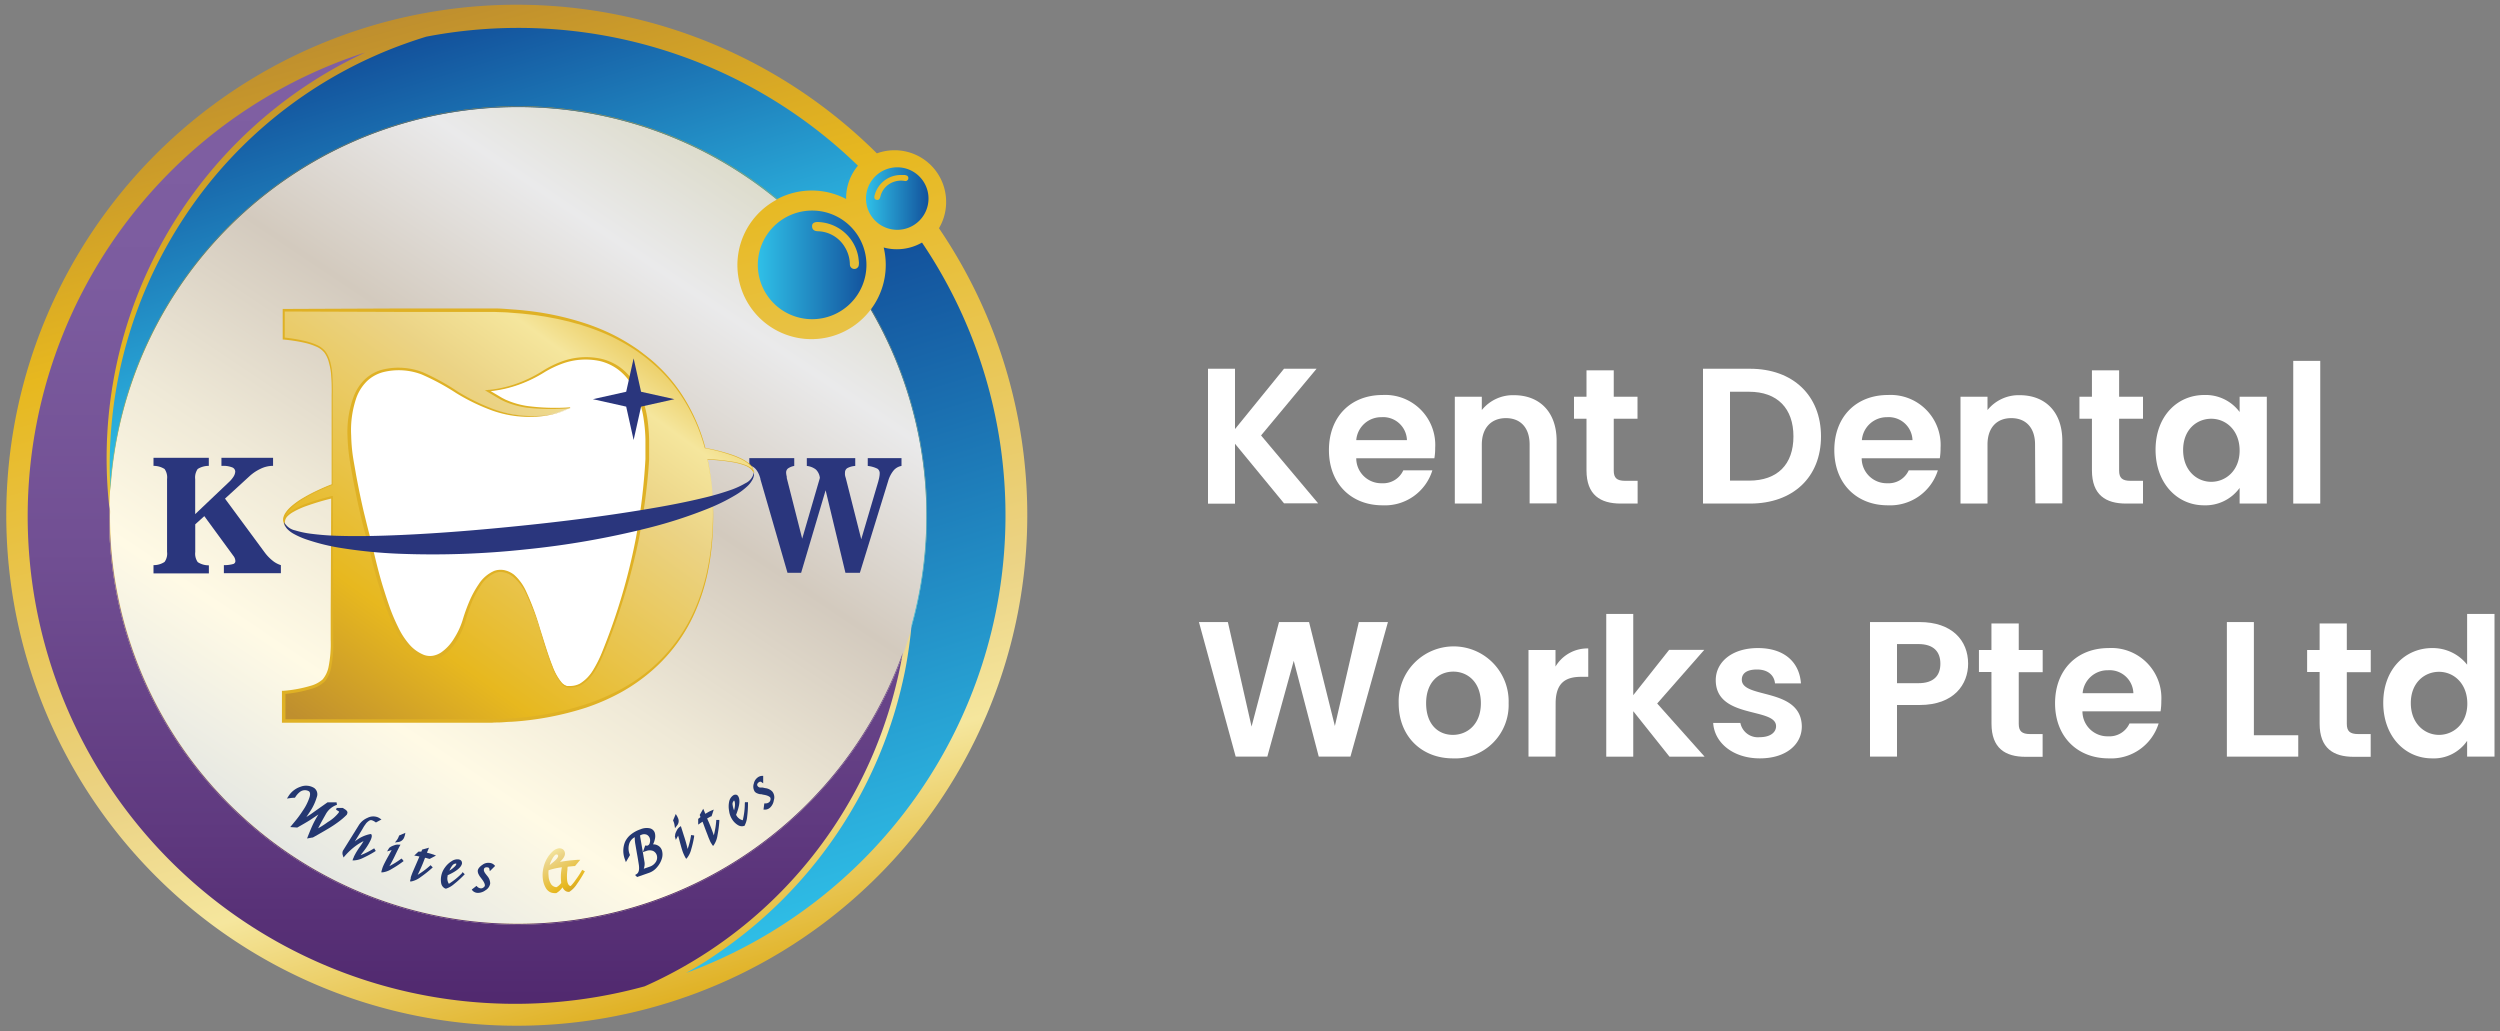 <svg id="Layer_1" data-name="Layer 1" xmlns="http://www.w3.org/2000/svg" xmlns:xlink="http://www.w3.org/1999/xlink" viewBox="0 0 400 165"><rect x="0" y="0" width="400" height="165" fill="#808080" stroke="none"/><defs><style>.cls-1{fill:#fff;}.cls-2{fill:url(#linear-gradient);}.cls-3{fill:url(#White_Gold_2);}.cls-4{fill:url(#linear-gradient-2);}.cls-5{opacity:0.75;fill:url(#White_Gold_2-2);}.cls-6{fill:url(#linear-gradient-3);}.cls-7{fill:url(#linear-gradient-4);}.cls-8{fill:url(#linear-gradient-5);}.cls-9{fill:url(#linear-gradient-6);}.cls-10{fill:url(#linear-gradient-7);}.cls-11{fill:url(#linear-gradient-8);}.cls-12{fill:url(#linear-gradient-9);}.cls-13{fill:#2a367d;}.cls-14{fill:url(#linear-gradient-10);}.cls-15{fill:#dfb125;}.cls-16{fill:#243771;}.cls-17{fill:url(#linear-gradient-11);}</style><linearGradient id="linear-gradient" x1="104.19" y1="161.3" x2="61.49" y2="3.7" gradientUnits="userSpaceOnUse"><stop offset="0" stop-color="#e0b124"/><stop offset="0.19" stop-color="#f5e69d"/><stop offset="0.33" stop-color="#ebd385"/><stop offset="0.75" stop-color="#e7b81f"/><stop offset="1" stop-color="#bf8f2e"/></linearGradient><linearGradient id="White_Gold_2" x1="39.62" y1="147.08" x2="126.27" y2="17.68" gradientUnits="userSpaceOnUse"><stop offset="0.01" stop-color="#dbe0e2"/><stop offset="0.25" stop-color="#fffae5"/><stop offset="0.4" stop-color="#efe9d7"/><stop offset="0.6" stop-color="#d3cabe"/><stop offset="0.79" stop-color="#eaeaeb"/><stop offset="1" stop-color="#d5d3b9"/></linearGradient><linearGradient id="linear-gradient-2" x1="74.62" y1="159.47" x2="74.62" y2="4.26" gradientUnits="userSpaceOnUse"><stop offset="0" stop-color="#51296f"/><stop offset="0.17" stop-color="#5f397f"/><stop offset="0.46" stop-color="#714f93"/><stop offset="0.74" stop-color="#7c5c9f"/><stop offset="1" stop-color="#8060a3"/></linearGradient><linearGradient id="White_Gold_2-2" x1="27.3" y1="25.19" x2="115.06" y2="153.38" xlink:href="#White_Gold_2"/><linearGradient id="linear-gradient-3" x1="80.95" y1="159.47" x2="80.95" y2="4.26" xlink:href="#linear-gradient-2"/><linearGradient id="linear-gradient-4" x1="79.51" y1="58.82" x2="63.63" y2="7.38" gradientUnits="userSpaceOnUse"><stop offset="0" stop-color="#2fc0e8"/><stop offset="1" stop-color="#13529c"/></linearGradient><linearGradient id="linear-gradient-5" x1="145.25" y1="145.33" x2="115.17" y2="47.89" xlink:href="#linear-gradient-4"/><linearGradient id="linear-gradient-6" x1="150.97" y1="99.16" x2="135.97" y2="50.6" xlink:href="#linear-gradient-4"/><linearGradient id="linear-gradient-7" x1="73.02" y1="61.68" x2="60.46" y2="20.99" xlink:href="#linear-gradient-4"/><linearGradient id="linear-gradient-8" x1="121.25" y1="42.38" x2="138.63" y2="42.38" xlink:href="#linear-gradient-4"/><linearGradient id="linear-gradient-9" x1="138.58" y1="31.75" x2="148.54" y2="31.75" xlink:href="#linear-gradient-4"/><linearGradient id="linear-gradient-10" x1="100.84" y1="43.07" x2="48.39" y2="115.47" xlink:href="#linear-gradient"/><linearGradient id="linear-gradient-11" x1="86.93" y1="134.59" x2="92.35" y2="143.71" xlink:href="#linear-gradient"/></defs><path class="cls-1" d="M197.6,71v9.59h-4.32V59h4.32v9.65L205.44,59h5.21l-8.88,10.67,9.13,10.86h-5.46Z"/><path class="cls-1" d="M221.2,80.85c-5,0-8.57-3.46-8.57-8.83s3.51-8.82,8.57-8.82a8,8,0,0,1,8.43,8.45,9.33,9.33,0,0,1-.13,1.67H217a4,4,0,0,0,4.1,4,3.54,3.54,0,0,0,3.43-2.07h4.65A7.94,7.94,0,0,1,221.2,80.85ZM217,70.42h8.11a3.8,3.8,0,0,0-4.07-3.67A4,4,0,0,0,217,70.42Z"/><path class="cls-1" d="M244.74,71.13c0-2.75-1.51-4.23-3.79-4.23s-3.86,1.48-3.86,4.23v9.44h-4.32V63.48h4.32v2.13a6.38,6.38,0,0,1,5.15-2.38c4,0,6.82,2.59,6.82,7.31v10h-4.32Z"/><path class="cls-1" d="M253.84,67h-2V63.48h2V59.25h4.36v4.23H262V67H258.2V75.3c0,1.14.46,1.63,1.82,1.63h2v3.64h-2.71c-3.27,0-5.47-1.39-5.47-5.31Z"/><path class="cls-1" d="M291.36,69.83c0,6.51-4.47,10.74-11.35,10.74h-7.53V59H280C286.89,59,291.36,63.29,291.36,69.83ZM279.85,76.9c4.54,0,7.1-2.59,7.1-7.07s-2.56-7.15-7.1-7.15H276.8V76.9Z"/><path class="cls-1" d="M302.07,80.85c-5,0-8.58-3.46-8.58-8.83s3.52-8.82,8.58-8.82a8,8,0,0,1,8.42,8.45,10.34,10.34,0,0,1-.12,1.67h-12.5a4,4,0,0,0,4.1,4,3.54,3.54,0,0,0,3.43-2.07h4.66A8,8,0,0,1,302.07,80.85ZM297.9,70.42H306a3.81,3.81,0,0,0-4.08-3.67A4,4,0,0,0,297.9,70.42Z"/><path class="cls-1" d="M325.61,71.13c0-2.75-1.52-4.23-3.8-4.23S318,68.38,318,71.13v9.44h-4.32V63.48H318v2.13a6.4,6.4,0,0,1,5.16-2.38c4,0,6.81,2.59,6.81,7.31v10h-4.31Z"/><path class="cls-1" d="M334.71,67h-2V63.48h2V59.25h4.35v4.23h3.82V67h-3.82V75.3c0,1.14.46,1.63,1.82,1.63h2v3.64h-2.71c-3.27,0-5.46-1.39-5.46-5.31Z"/><path class="cls-1" d="M352.69,63.2a6.76,6.76,0,0,1,5.65,2.72V63.48h4.35V80.57h-4.35v-2.5a6.75,6.75,0,0,1-5.68,2.78c-4.32,0-7.77-3.55-7.77-8.89S348.34,63.2,352.69,63.2ZM353.8,67c-2.31,0-4.5,1.72-4.5,5s2.19,5.09,4.5,5.09,4.54-1.79,4.54-5S356.18,67,353.8,67Z"/><path class="cls-1" d="M366.92,57.74h4.32V80.57h-4.32Z"/><path class="cls-1" d="M191.83,99.53h4.63l3.79,16.72,4.39-16.72h4.81l4.13,16.63,3.83-16.63h4.66l-6,21.53H211l-4-15.33-4.23,15.33-5.06,0Z"/><path class="cls-1" d="M232.46,121.34c-4.93,0-8.67-3.45-8.67-8.82a8.8,8.8,0,1,1,17.59,0A8.54,8.54,0,0,1,232.46,121.34Zm0-3.76c2.29,0,4.48-1.67,4.48-5.06s-2.13-5.06-4.41-5.06-4.35,1.63-4.35,5.06S230.15,117.58,232.46,117.58Z"/><path class="cls-1" d="M248.88,121.06h-4.32V104h4.32v2.65a5.94,5.94,0,0,1,5.24-2.9v4.54H253c-2.56,0-4.1,1-4.1,4.29Z"/><path class="cls-1" d="M257,98.23h4.32v13l5.74-7.25h5.62l-7.53,8.58,7.59,8.51h-5.62l-5.8-7.28v7.28H257Z"/><path class="cls-1" d="M281.58,121.34c-4.29,0-7.28-2.5-7.47-5.67h4.35a2.85,2.85,0,0,0,3.09,2.28c1.7,0,2.62-.77,2.62-1.76,0-3.06-9.65-1.11-9.65-7.37,0-2.84,2.53-5.13,6.75-5.13s6.64,2.26,6.88,5.65H284c-.13-1.33-1.17-2.22-2.87-2.22s-2.44.65-2.44,1.63c0,3.12,9.47,1.18,9.6,7.44C288.31,119.12,285.75,121.34,281.58,121.34Z"/><path class="cls-1" d="M307.13,112.8h-3.61v8.26H299.2V99.53h7.93c5.18,0,7.77,2.93,7.77,6.66C314.9,109.46,312.68,112.8,307.13,112.8Zm-.19-3.49c2.44,0,3.52-1.2,3.52-3.12s-1.08-3.14-3.52-3.14h-3.42v6.26Z"/><path class="cls-1" d="M318.63,107.52h-2V104h2V99.75H323V104h3.83v3.55H323v8.27c0,1.14.47,1.63,1.82,1.63h2v3.64h-2.72c-3.27,0-5.46-1.38-5.46-5.3Z"/><path class="cls-1" d="M337.39,121.34c-5,0-8.58-3.45-8.58-8.82s3.52-8.83,8.58-8.83a8,8,0,0,1,8.42,8.46,10.3,10.3,0,0,1-.12,1.66h-12.5a4,4,0,0,0,4.11,4,3.51,3.51,0,0,0,3.42-2.06h4.66A7.94,7.94,0,0,1,337.39,121.34Zm-4.17-10.43h8.12a3.8,3.8,0,0,0-4.07-3.67A4,4,0,0,0,333.22,110.91Z"/><path class="cls-1" d="M360.62,99.53v18.11h7.1v3.42H356.3V99.53Z"/><path class="cls-1" d="M371.14,107.52h-2V104h2V99.75h4.35V104h3.83v3.55h-3.83v8.27c0,1.14.47,1.63,1.82,1.63h2v3.64H376.6c-3.27,0-5.46-1.38-5.46-5.3Z"/><path class="cls-1" d="M389.16,103.69a7,7,0,0,1,5.58,2.66V98.23h4.38v22.83h-4.38v-2.53a6.43,6.43,0,0,1-5.61,2.81c-4.35,0-7.81-3.55-7.81-8.88S384.78,103.69,389.16,103.69Zm1.08,3.8c-2.31,0-4.51,1.73-4.51,5s2.2,5.09,4.51,5.09,4.53-1.79,4.53-5S392.62,107.49,390.24,107.49Z"/><path class="cls-2" d="M150.25,36.49a8.17,8.17,0,0,0,1.13-4.11,8.25,8.25,0,0,0-11.08-7.84,81.68,81.68,0,1,0,9.95,12Z"/><path class="cls-3" d="M148.22,82.48a65,65,0,0,0-8.91-32.95,11.85,11.85,0,1,1-15-17.6A65.33,65.33,0,0,0,17.67,78.53c0-.3,0-.6,0-.91-.08,1.06-.13,2.12-.16,3.19,0,.27.05.53.09.79s0,.59,0,.88a65.35,65.35,0,0,0,126.91,21.9c0,.2-.07.39-.1.58.54-1.47,1-3,1.46-4.49l.06-.58A65.33,65.33,0,0,0,148.22,82.48Z"/><path class="cls-4" d="M82.88,147.91A65.42,65.42,0,0,1,17.45,82.48c0-.56,0-1.11,0-1.67a71.64,71.64,0,0,1,41-72.42,78,78,0,0,0,44.7,149.42,71.08,71.08,0,0,0,36.64-37.39,73.42,73.42,0,0,0,4.14-13.27c.16-.73.29-1.46.42-2.19A65.46,65.46,0,0,1,82.88,147.91Z"/><path class="cls-5" d="M82.88,147.82A65.35,65.35,0,0,1,17.54,82.48c0-.29,0-.58,0-.88s-.06-.52-.09-.79c0,.56,0,1.11,0,1.67A65.44,65.44,0,0,0,144.35,105c0-.19.07-.38.1-.58A65.36,65.36,0,0,1,82.88,147.82Z"/><path class="cls-6" d="M82.88,147.82A65.35,65.35,0,0,1,17.54,82.48c0-.29,0-.58,0-.88s-.06-.52-.09-.79c0,.56,0,1.11,0,1.67A65.44,65.44,0,0,0,144.35,105c0-.19.07-.38.1-.58A65.36,65.36,0,0,1,82.88,147.82Z"/><path class="cls-7" d="M82.88,17a65.19,65.19,0,0,1,41.5,14.84,11.84,11.84,0,0,1,11,0s0-.09,0-.13a8.07,8.07,0,0,1,1.89-5.2A78,78,0,0,0,68.19,5.87c-1.13.35-2.25.72-3.36,1.12a71,71,0,0,0-33.06,24.5A73.87,73.87,0,0,0,24.59,43.4a71.53,71.53,0,0,0-6.91,26.85,69.71,69.71,0,0,0-.05,7.37A65.44,65.44,0,0,1,82.88,17Z"/><path class="cls-8" d="M147.52,38.81a8.09,8.09,0,0,1-6.13.79,12.09,12.09,0,0,1,.33,2.78,11.81,11.81,0,0,1-2.34,7.07,65.57,65.57,0,0,1,6.43,51c-.23,2.3-.56,4.59-1,6.85A71.79,71.79,0,0,1,114.14,153c-1.43,1-2.88,1.84-4.37,2.68A78,78,0,0,0,147.52,38.81Z"/><path class="cls-9" d="M139.38,49.45l-.07.08a65.48,65.48,0,0,1,6.56,50.36l-.06.58a65.57,65.57,0,0,0-6.43-51Z"/><path class="cls-10" d="M82.88,17.14a65.06,65.06,0,0,1,41.4,14.79l.1-.05A65.43,65.43,0,0,0,17.63,77.62c0,.31,0,.61,0,.91A65.33,65.33,0,0,1,82.88,17.14Z"/><path class="cls-11" d="M129.94,33.69a8.69,8.69,0,1,0,8.69,8.69A8.69,8.69,0,0,0,129.94,33.69ZM137.43,42a2.29,2.29,0,0,1-.05.55.72.72,0,0,1-1.4-.23,5.46,5.46,0,0,0-.81-2.79A5.17,5.17,0,0,0,130.93,37c-.7,0-1-.31-1-.82s.42-.7,1.09-.65A6.78,6.78,0,0,1,137.31,41C137.37,41.36,137.4,41.69,137.43,42Z"/><path class="cls-12" d="M143.56,26.77a5,5,0,1,0,5,5A5,5,0,0,0,143.56,26.77Zm1.75,1.87a.45.45,0,0,1-.52.32,3.43,3.43,0,0,0-1.85.16,3.29,3.29,0,0,0-2.08,2.34c-.11.43-.32.6-.64.51s-.39-.34-.27-.76A4.32,4.32,0,0,1,144.17,28c.21,0,.41,0,.6,0a2.31,2.31,0,0,1,.34.1A.45.45,0,0,1,145.31,28.64Z"/><path class="cls-13" d="M127.08,73.3v1.25a2.56,2.56,0,0,0-1,.4.83.83,0,0,0-.3.67,3,3,0,0,0,.1.64,1.43,1.43,0,0,1,0,.21l2.47,9.72,2.83-9.72a2.22,2.22,0,0,0-.62-1.33,2.83,2.83,0,0,0-1.47-.59V73.3h7.75v1.25a3.15,3.15,0,0,0-1.27.35.82.82,0,0,0-.37.72,1.82,1.82,0,0,0,0,.38,2.5,2.5,0,0,0,.12.47l2.48,9.81,2.71-9.19c.08-.32.15-.57.18-.77a2.89,2.89,0,0,0,.06-.56.86.86,0,0,0-.35-.76,4.6,4.6,0,0,0-1.56-.45V73.3h5.4v1.25a2.13,2.13,0,0,0-1.26.72,4.74,4.74,0,0,0-.88,1.72l-4.52,14.66h-2.31L132.1,78.44l-3.92,13.21H126l-4.34-15,0-.08c-.36-1.3-1-2-1.77-2.07V73.3Z"/><path class="cls-13" d="M26.73,76.66a2.31,2.31,0,0,0-.4-1.62,3.23,3.23,0,0,0-1.77-.5V73.25h8.85v1.29a3.24,3.24,0,0,0-1.78.5,2.37,2.37,0,0,0-.4,1.62v5.6l5.34-5.07a4.57,4.57,0,0,0,.79-.92,1.7,1.7,0,0,0,.28-.82.75.75,0,0,0-.52-.68,3.86,3.86,0,0,0-1.54-.23h-.15V73.25h8.26v1.29h-.15A4.5,4.5,0,0,0,41.7,75a7,7,0,0,0-1.8,1.21L36,79.78l6.35,8.61a7,7,0,0,0,1.27,1.32,3.88,3.88,0,0,0,1.32.71v1.29H35.82V90.42a5.11,5.11,0,0,0,1.53-.19.48.48,0,0,0,.31-.48,1.42,1.42,0,0,0-.31-.8v0l-4.66-6.37-1.45,1.31v4.43a2.33,2.33,0,0,0,.4,1.62,3.14,3.14,0,0,0,1.78.51v1.29H24.56V90.42a3.13,3.13,0,0,0,1.77-.51,2.28,2.28,0,0,0,.4-1.62Z"/><path class="cls-1" d="M103,79a95.51,95.51,0,0,1-6.46,25c-.93,2.29-2.73,6.42-5.86,5.83-3.31-.62-4.76-15.51-8.9-18s-6.72,4.44-7.55,7.34-4.34,9.3-9.09,3.93c-2.6-2.94-4.71-10.39-6.08-16.54-.71-2.59-1.34-5.25-1.89-7.91q-.25-1.22-.48-2.43c-.16-.87-.31-1.73-.45-2.59-.81-5.17-.87-13.53,5.88-14.53,5-.74,8,2,12,4.25a23.49,23.49,0,0,0,8.75,3.12,15.32,15.32,0,0,0,8.3-1.22c-3.74.18-7.7.31-11-1.43-.75-.4-1.47-.84-2.19-1.29A20,20,0,0,0,87,59.48c4.9-3.11,10.54-2.8,13.53.93a13.62,13.62,0,0,1,2.64,6.13,25.35,25.35,0,0,1,.38,4c0,1,0,2,0,2.92C103.41,75.4,103.21,77.27,103,79Z"/><path class="cls-14" d="M120.49,75a2.28,2.28,0,0,0-.33-.5,5.27,5.27,0,0,0-1-.78,12.64,12.64,0,0,0-2.31-1,29.91,29.91,0,0,0-4.06-1.06A27.12,27.12,0,0,0,104.56,58Q95,49.59,76.93,49.58H45.38v4.59q4.89.48,6.33,1.85t1.43,5.73V77.54l-.38.15a31.07,31.07,0,0,0-4.44,2.2,11,11,0,0,0-2,1.49,3.89,3.89,0,0,0-.73,1,1.92,1.92,0,0,0-.2.55,1.31,1.31,0,0,0,0,.56,2.33,2.33,0,0,1,1.35-1.63,12.65,12.65,0,0,1,2.11-1,40.21,40.21,0,0,1,4.22-1.26v23.63q0,4.37-1.43,5.73c-1,.91-3.07,1.52-6.33,1.85v4.58H76.93q18.07,0,27.63-8.48t9.56-24.48a43.32,43.32,0,0,0-.87-8.94c1.1.06,2.21.15,3.3.3a14.6,14.6,0,0,1,2.31.51,2.54,2.54,0,0,1,1.75,1.31A1.37,1.37,0,0,0,120.49,75ZM91.23,65.28c-3.74.18-7.7.31-11-1.43-.75-.4-1.47-.84-2.19-1.29A20,20,0,0,0,87,59.48c4.9-3.11,10.54-2.8,13.53.93a13.62,13.62,0,0,1,2.64,6.13,25.35,25.35,0,0,1,.38,4c0,1,0,2,0,2.92-.09,1.92-.29,3.79-.48,5.51a95.51,95.51,0,0,1-6.46,25c-.93,2.29-2.73,6.42-5.86,5.83-3.31-.62-4.76-15.51-8.9-18s-6.72,4.44-7.55,7.34-4.34,9.3-9.09,3.93c-2.6-2.94-4.71-10.39-6.08-16.54-.71-2.59-1.34-5.25-1.89-7.91q-.25-1.22-.48-2.43c-.16-.87-.31-1.73-.45-2.59-.81-5.17-.87-13.53,5.88-14.53,5-.74,8,2,12,4.25a23.49,23.49,0,0,0,8.75,3.12,15.32,15.32,0,0,0,8.3-1.22"/><path class="cls-15" d="M120.47,75.05a2.52,2.52,0,0,0-.68-.81,5.93,5.93,0,0,0-.88-.6,12.21,12.21,0,0,0-2-.85,29.64,29.64,0,0,0-4.14-1.08h0v0a28.4,28.4,0,0,0-4-8.73,25.25,25.25,0,0,0-3.08-3.68c-.29-.28-.58-.56-.88-.82s-.6-.53-.91-.78c-.61-.53-1.27-1-1.91-1.46a33.66,33.66,0,0,0-4.16-2.39,35.79,35.79,0,0,0-4.48-1.74l-.57-.19-.58-.15-1.16-.32c-.78-.17-1.55-.38-2.34-.52l-1.18-.22c-.4-.08-.79-.12-1.19-.19-.79-.13-1.59-.21-2.39-.3s-1.59-.13-2.39-.2-1.6-.07-2.4-.11l-2.41,0H74.36l-9.66,0-19.32-.07.18-.18,0,4.59L45.4,54a26.26,26.26,0,0,1,3.53.59,10.44,10.44,0,0,1,1.71.58,3.67,3.67,0,0,1,1.46,1.1,5,5,0,0,1,.75,1.66,10.58,10.58,0,0,1,.31,1.77,35.52,35.52,0,0,1,.08,3.57V77.61l-.06,0c-.79.3-1.57.65-2.33,1a25.25,25.25,0,0,0-2.24,1.2,11.4,11.4,0,0,0-2,1.49,4.49,4.49,0,0,0-.79,1,2,2,0,0,0-.22.55,1.1,1.1,0,0,0,0,.57l-.25,0a1.65,1.65,0,0,1,.52-1.06,4.64,4.64,0,0,1,.91-.69,13.46,13.46,0,0,1,2-1,44,44,0,0,1,4.29-1.3l.19,0v.19l.06,18.18,0,4.54a19.17,19.17,0,0,1-.35,4.58A4.83,4.83,0,0,1,52,109a5,5,0,0,1-2.06,1.18,21.15,21.15,0,0,1-4.51.87l.24-.27v4.58l-.28-.28,24.31,0h6.07c1,0,2,0,3,0,.51,0,1,0,1.52-.06s1,0,1.5-.08a48,48,0,0,0,11.84-2.22,34.63,34.63,0,0,0,5.54-2.35,27.58,27.58,0,0,0,5-3.4,26.4,26.4,0,0,0,7.08-9.64,32.57,32.57,0,0,0,1.85-5.74,41.65,41.65,0,0,0,.84-6,44.42,44.42,0,0,0-.72-12.07l0-.06h.07a34.8,34.8,0,0,1,4,.42,11.39,11.39,0,0,1,1.93.5,3.76,3.76,0,0,1,.89.46,1.71,1.71,0,0,1,.62.78h-.06A1.45,1.45,0,0,0,120.47,75.05Zm0,0a1.34,1.34,0,0,1,.12.56v.17l-.06-.16a1.58,1.58,0,0,0-.6-.75,3.56,3.56,0,0,0-.87-.44,10.6,10.6,0,0,0-1.92-.49,32.62,32.62,0,0,0-4-.4l.05-.06a46,46,0,0,1,.82,12.11,40.93,40.93,0,0,1-.77,6,32.25,32.25,0,0,1-1.81,5.83,26.54,26.54,0,0,1-7.08,9.85,28.7,28.7,0,0,1-5,3.51,34.43,34.43,0,0,1-5.6,2.45,49,49,0,0,1-12,2.26c-.51,0-1,.06-1.53.09s-1,0-1.52.06c-1,0-2,0-3,0H69.69l-24.31,0h-.27v-5.11l.25,0a21,21,0,0,0,4.4-.82,4.76,4.76,0,0,0,1.86-1,4.5,4.5,0,0,0,.93-1.91,18.89,18.89,0,0,0,.36-4.46l0-4.54L53,79.58l.19.14A41.15,41.15,0,0,0,48.91,81a13,13,0,0,0-2,.92,4.35,4.35,0,0,0-.87.64,1.42,1.42,0,0,0-.45.9l-.05.72-.2-.69a1.61,1.61,0,0,1,0-.69,2.33,2.33,0,0,1,.26-.63,5,5,0,0,1,.83-1,12.26,12.26,0,0,1,2.08-1.51c.74-.44,1.49-.83,2.26-1.19s1.56-.71,2.35-1l-.06.09V70.41l0-7.13a32.31,32.31,0,0,0-.1-3.55A10.12,10.12,0,0,0,52.62,58a4.49,4.49,0,0,0-.71-1.57,3.42,3.42,0,0,0-1.38-1,9.5,9.5,0,0,0-1.66-.55,25.74,25.74,0,0,0-3.5-.55h-.14v-.14l0-4.59v-.17h.17l19.32-.08H76.77l2.42,0c.81,0,1.62.07,2.42.13s1.61.11,2.41.21a45.82,45.82,0,0,1,9.48,2A34.38,34.38,0,0,1,98,53.51,32.42,32.42,0,0,1,102.17,56c.65.48,1.31,1,1.92,1.49.31.26.62.52.91.8s.58.55.87.84a25.49,25.49,0,0,1,3.06,3.74,29.13,29.13,0,0,1,3.93,8.8l0,0A31.35,31.35,0,0,1,117,72.72a12.25,12.25,0,0,1,2,.86,6.68,6.68,0,0,1,.89.61A2.65,2.65,0,0,1,120.52,75Z"/><path class="cls-15" d="M91.23,65.31a35.16,35.16,0,0,1-6.88-.07A13.85,13.85,0,0,1,81,64.35c-.27-.1-.53-.24-.79-.36l-.75-.43L78,62.69l-.42-.24.49-.05a19.09,19.09,0,0,0,6.06-1.61,21.67,21.67,0,0,0,2.77-1.49,15.85,15.85,0,0,1,2.89-1.43,11.33,11.33,0,0,1,6.39-.47,8.47,8.47,0,0,1,3,1.35,8.82,8.82,0,0,1,2.23,2.37,14.78,14.78,0,0,1,2.19,6,28.56,28.56,0,0,1,.26,3.2c0,1.06,0,2.13,0,3.2-.12,2.13-.35,4.24-.62,6.35s-.62,4.2-1,6.29a100.39,100.39,0,0,1-3.35,12.28q-1,3-2.25,6a19.57,19.57,0,0,1-1.43,2.86,6.6,6.6,0,0,1-2.22,2.3,3.7,3.7,0,0,1-1.57.41l-.41,0-.2,0-.21-.07a1.9,1.9,0,0,1-.69-.46,9.11,9.11,0,0,1-1.6-2.78c-.8-2-1.39-4-2-6a40.6,40.6,0,0,0-2.26-5.92A7.57,7.57,0,0,0,82,92.22a3.48,3.48,0,0,0-1.36-.64,2.52,2.52,0,0,0-1.46.11,5.07,5.07,0,0,0-2.26,2,15.61,15.61,0,0,0-1.47,2.77,25.52,25.52,0,0,0-1,3,12.86,12.86,0,0,1-1.34,3,7.78,7.78,0,0,1-2.19,2.42,4,4,0,0,1-1.57.64,3.38,3.38,0,0,1-1.7-.15A6.7,6.7,0,0,1,65,103.35a12.52,12.52,0,0,1-1.76-2.72,29.44,29.44,0,0,1-1.29-2.94c-.38-1-.72-2-1-3q-1-3-1.69-6.15L58.84,87c-.11-.52-.26-1-.39-1.54-.27-1-.53-2.06-.77-3.09-.49-2.07-.91-4.16-1.3-6.25-.17-1-.38-2.08-.52-3.15a31.13,31.13,0,0,1-.26-3.2,16.25,16.25,0,0,1,1-6.36,7.52,7.52,0,0,1,1.8-2.73,6.52,6.52,0,0,1,2.87-1.56,10.78,10.78,0,0,1,6.38.44,36.54,36.54,0,0,1,5.59,3.09,32.07,32.07,0,0,0,5.67,2.79,18.22,18.22,0,0,0,6.19,1.13,14.66,14.66,0,0,0,6.16-1.27l0,0a14.7,14.7,0,0,1-6.19,1.4,17.71,17.71,0,0,1-6.28-1A32,32,0,0,1,73,62.9a37.42,37.42,0,0,0-5.56-3,10.33,10.33,0,0,0-6.12-.36A5.93,5.93,0,0,0,58.7,61a7.19,7.19,0,0,0-1.65,2.56,15.93,15.93,0,0,0-.86,6.15,27.5,27.5,0,0,0,.25,3.13c.14,1,.36,2.09.53,3.13.39,2.08.81,4.15,1.3,6.21.25,1,.5,2.06.77,3.08.13.51.29,1,.4,1.54l.37,1.55c.49,2.06,1,4.11,1.65,6.12q.47,1.51,1,3a30.72,30.72,0,0,0,1.25,2.89A12.21,12.21,0,0,0,65.4,103a6.17,6.17,0,0,0,2.42,1.78,2.83,2.83,0,0,0,1.44.14,3.54,3.54,0,0,0,1.35-.55,7.29,7.29,0,0,0,2.06-2.25A12.26,12.26,0,0,0,74,99.28a28.59,28.59,0,0,1,1.07-3,15.86,15.86,0,0,1,1.54-2.83,5.59,5.59,0,0,1,2.47-2.11,3,3,0,0,1,1.67-.1,3.8,3.8,0,0,1,1.5.72,7.86,7.86,0,0,1,1.91,2.61,41.71,41.71,0,0,1,2.24,6c.64,2,1.23,4.06,2,6a8.81,8.81,0,0,0,1.53,2.71,1.8,1.8,0,0,0,.62.42l.17.06.19,0,.38,0a3.45,3.45,0,0,0,1.48-.37,6.33,6.33,0,0,0,2.16-2.23,19.64,19.64,0,0,0,1.41-2.83q1.19-2.94,2.21-6a96.77,96.77,0,0,0,3.2-12.28,98.92,98.92,0,0,0,1.52-12.6c0-1,0-2.11,0-3.16a25.42,25.42,0,0,0-.27-3.14,14.74,14.74,0,0,0-2.09-5.84,8.27,8.27,0,0,0-2.09-2.24,8,8,0,0,0-2.79-1.29,10.89,10.89,0,0,0-6.13.43,16.54,16.54,0,0,0-2.81,1.36,20.77,20.77,0,0,1-2.84,1.49,19.58,19.58,0,0,1-6.2,1.57l.07-.28,1.47.87.74.44c.25.12.5.27.76.37a13.28,13.28,0,0,0,3.27.93,34.07,34.07,0,0,0,6.85.21Z"/><path class="cls-13" d="M120.61,75.59a1.32,1.32,0,0,1,0,.56,1.89,1.89,0,0,1-.19.55,4.25,4.25,0,0,1-.74,1,10.89,10.89,0,0,1-1.95,1.48,30.66,30.66,0,0,1-4.45,2.2,73.68,73.68,0,0,1-9.47,3.07,135.82,135.82,0,0,1-19.67,3.45,138.15,138.15,0,0,1-20,.71,78.55,78.55,0,0,1-10-1,33.27,33.27,0,0,1-4.91-1.23,12.55,12.55,0,0,1-2.3-1,4.37,4.37,0,0,1-1-.78,2.33,2.33,0,0,1-.34-.5,1.33,1.33,0,0,1-.12-.55,2.56,2.56,0,0,0,1.75,1.31,14.72,14.72,0,0,0,2.32.51,43.07,43.07,0,0,0,4.83.37c3.25.09,6.51,0,9.77-.14,6.51-.29,13-.84,19.51-1.51s13-1.49,19.38-2.55c3.21-.53,6.4-1.12,9.53-1.88a42.86,42.86,0,0,0,4.6-1.35,13.65,13.65,0,0,0,2.12-1A2.34,2.34,0,0,0,120.61,75.59Z"/><polygon class="cls-13" points="102.57 65.06 107.91 63.87 102.57 62.68 101.38 57.34 100.19 62.68 94.86 63.87 100.19 65.06 101.38 70.4 102.57 65.06"/><path class="cls-16" d="M55.53,130.23a.4.4,0,0,0,0-.43,1,1,0,0,0-.34-.31l-.34-.22-.83,0-.15,0-.1.28.48.3s0,0,0,0,0,.06-.07.19a6.35,6.35,0,0,1-1.73,1.49,14.29,14.29,0,0,1-1.55,1c.55-1.09,1-1.85,1.22-2.25a3.22,3.22,0,0,1,1.63-1.45l.16-.05-.06-.41-1.44,0,0,0-1.9,1.34c-.56.4-1,.73-1.49,1,.18-.25.34-.5.51-.75a8.53,8.53,0,0,0,1.16-2.43,1.24,1.24,0,0,0-.42-1.45,2.45,2.45,0,0,0-2.19-.2,3.61,3.61,0,0,0-1.94,1.53l-.23.36.43-.06a5.52,5.52,0,0,1,.74-.07h.1l.06-.08a3.19,3.19,0,0,1,.67-.79,1.31,1.31,0,0,1,.61-.31,1.26,1.26,0,0,1,.88.13c.08.05.33.21.14.92a8.36,8.36,0,0,1-1.1,2.21A17.89,17.89,0,0,1,47,131.65l-.56.68,1.12.08,0,0c.88-.5,1.55-.89,2-1.17l1.39-.93a15.52,15.52,0,0,0-.81,1.44c-.25.52-.54,1.21-.88,2.07l-.13.34L50,134l.06,0c1-.56,1.85-1.05,2.5-1.44a17.56,17.56,0,0,0,1.51-1,11,11,0,0,0,1.42-1.21Z"/><path class="cls-16" d="M60.86,131a2.23,2.23,0,0,0-.42-.24h0a2,2,0,0,0-1.65.1,3,3,0,0,0-1.34,1.11l-2.49,4a.82.82,0,0,0-.1.17,1,1,0,0,0,0,.73l.1.33.23-.26A10.65,10.65,0,0,1,57,135.28a7.81,7.81,0,0,1,1.17-.7,10.52,10.52,0,0,1-.66,1,10.63,10.63,0,0,0-.89,1.5c0,.08-.08.19-.13.32l-.09.26h.3a3.69,3.69,0,0,0,1.4-.4,16.83,16.83,0,0,0,1.86-1l.16-.11-.25-.42-.17.1a12.28,12.28,0,0,1-2,1c.14-.2.34-.45.58-.76a9.27,9.27,0,0,0,1-1.61c.21-.46.25-.73.16-.91l-.06-.1h-.12a5.52,5.52,0,0,0-2.49,1.19l1.08-1.76.18-.3c.09-.17.17-.29.22-.38l.25-.35a1.48,1.48,0,0,1,.27-.31,2.43,2.43,0,0,1,.29-.22.6.6,0,0,1,.27-.1.71.71,0,0,1,.32.08,2,2,0,0,1,.4.23l.1.07.89-.49Z"/><path class="cls-16" d="M64.11,137.46a12.54,12.54,0,0,1-1.81,1.12c.28-.46.63-1.1,1.05-2q.43-.88.6-1.2l.13-.23-.27,0a1.44,1.44,0,0,0-.74.1,3,3,0,0,0-.56.24l-.24.17-.34.57.74-.23-.46.84c-.3.52-.51.92-.66,1.22a7.83,7.83,0,0,0-.34.75c-.06.19-.11.36-.15.5l-.06.26.27,0a3.55,3.55,0,0,0,1.39-.53,16.39,16.39,0,0,0,1.76-1.15l.16-.12-.31-.4Z"/><path class="cls-16" d="M63.83,133.76a2.45,2.45,0,0,1-.33.65l-.31.39.49-.07a1.17,1.17,0,0,0,1-.78c.06-.17.09-.28.11-.33l.07-.37-1,.43Z"/><path class="cls-16" d="M68,137.26l.13,0,.55.16.08,0,1-.53-.4-.16-.58-.18-.47-.12.33-.8-1.09.3-.14.33-.38,0h-.08l-.67.63.39.06.44.09-.43,1-.4.92-.26.6c-.08.21-.15.38-.19.5a3.18,3.18,0,0,0-.11.33c0,.1,0,.22-.07.37l-.05.26.27,0a3.77,3.77,0,0,0,1.45-.7,19,19,0,0,0,1.77-1.4l.15-.14-.35-.35-.13.12a12.67,12.67,0,0,1-1.93,1.42,24.55,24.55,0,0,0,1.09-2.5Z"/><path class="cls-16" d="M73.93,139.7a11.27,11.27,0,0,1-2.11,1.71,1.59,1.59,0,0,1-.2-1.24l0-.13c1.44-.65,2.19-1.27,2.3-1.89,0-.16,0-.55-.54-.65a1.62,1.62,0,0,0-1.12.29,3.65,3.65,0,0,0-1.06,1,3.24,3.24,0,0,0-.6,1.35,3.14,3.14,0,0,0,0,1.23,1.14,1.14,0,0,0,.67.81l.06,0h.06a3.74,3.74,0,0,0,1.28-.75,15.11,15.11,0,0,0,1.55-1.41l.14-.14-.35-.35Zm-1-1.53H73l0-.19h0v.2s0,0,0,.09-.09.27-.48.59a3.55,3.55,0,0,1-.61.43,3.55,3.55,0,0,1,.44-.78A.75.75,0,0,1,72.91,138.17Z"/><path class="cls-16" d="M77.74,139.87l-.12-.16-.06-.1a.57.57,0,0,1-.07-.12l-.06-.17a.54.54,0,0,1,0-.24.34.34,0,0,1,.13-.23.52.52,0,0,1,.34-.08c.36,0,.39.19.4.26l.07.36.85-.84-.13-.14a1.2,1.2,0,0,0-.83-.35,1.49,1.49,0,0,0-1,.26c-.52.34-.79.68-.82,1a1.19,1.19,0,0,0,.1.49,3.42,3.42,0,0,0,.22.4l.28.37c.47.6.55.93.54,1.1a.44.44,0,0,1-.22.31.61.61,0,0,1-.41.15.9.9,0,0,1-.59-.27l-.12-.13-.76.59.11.15a1.15,1.15,0,0,0,.84.38h.1a2.06,2.06,0,0,0,1.15-.42,1.54,1.54,0,0,0,.75-1.07A1.83,1.83,0,0,0,78,140.2Z"/><path class="cls-17" d="M93.15,139.17l-.09.16a14.67,14.67,0,0,1-.94,1.43,6.63,6.63,0,0,1-.81,1c-.18,0-.5-.18-.58-1a7.71,7.71,0,0,1,.06-1.59c0-.22,0-.38.06-.5l1-.1H92l.84-1-.47,0-1.18.1c-.51.06-1,.13-1.6.23.58-.54.84-1,.8-1.39a.85.85,0,0,0-.33-.62,1,1,0,0,0-.72-.15,1.86,1.86,0,0,0-.93.5,4.64,4.64,0,0,0-.86,1.07,5.05,5.05,0,0,0-.59,1.5,5,5,0,0,0-.11,1.77h0a3.67,3.67,0,0,0,.55,1.61,1.65,1.65,0,0,0,.66.57,1.75,1.75,0,0,0,.7.14l.24,0H89a3,3,0,0,0,1-.93,1.45,1.45,0,0,0,.36.49.94.94,0,0,0,.65.24l.07,0a4,4,0,0,0,1.17-1.17,19.82,19.82,0,0,0,1.23-1.95l.1-.17Zm-3.36,2v.11a2.36,2.36,0,0,1-.75.67,1.14,1.14,0,0,1-.82-.42,2.64,2.64,0,0,1-.45-1.4,4.41,4.41,0,0,1,0-.89,11.27,11.27,0,0,1,2.13-.48A7.41,7.41,0,0,0,89.79,141.17ZM89,136.71h.06a.2.2,0,0,1,.15.05.25.25,0,0,1,.09.18c0,.16-.13.54-1.13,1.27h0l-.06.07-.16.12a4.23,4.23,0,0,1,.45-1.06C88.69,136.84,88.91,136.72,89,136.71Z"/><path class="cls-16" d="M105.2,135.25a1.39,1.39,0,0,0-.72-.15,2.89,2.89,0,0,0,.28-.76,2,2,0,0,0,0-1.11,1.09,1.09,0,0,0-.79-.7,2.51,2.51,0,0,0-1.5.16,4.94,4.94,0,0,0-1.54.84,3.25,3.25,0,0,0-.93,1.19,3.8,3.8,0,0,0,0,2.82l.14.4.64-1.1,0-.08a2.54,2.54,0,0,1-.06-1.89,1.8,1.8,0,0,1,.84-.92,6,6,0,0,0,.11,1.21l.24,1.4c.12.62.21,1.22.3,1.78.12.8,0,1.31-.38,1.53l-.22.13.33.32,1.92-.67a2.9,2.9,0,0,0,1.26-.89,3.71,3.71,0,0,0,.78-1.39,2.25,2.25,0,0,0,0-1.33A1.34,1.34,0,0,0,105.2,135.25ZM103,139a2.15,2.15,0,0,0,.13-1c-.06-.39-.3-1.82-.7-4.13a2.15,2.15,0,0,1,0-.23l.21-.08a1.12,1.12,0,0,1,.86,0,1,1,0,0,1,.46.55,1.24,1.24,0,0,1,0,.76.56.56,0,0,1-.34.42h0a.52.52,0,0,1-.25,0h-.14l-.37,1.05.56-.19a1.51,1.51,0,0,1,1.07,0,1.14,1.14,0,0,1,.6.7,1.3,1.3,0,0,1-.12,1,1.85,1.85,0,0,1-1.08.84Z"/><path class="cls-16" d="M110.55,133.78a11.84,11.84,0,0,1-.53,2.06,22,22,0,0,0-.6-2.13l-.4-1.27-.08-.26-.22.15a1.5,1.5,0,0,0-.46.59,2.52,2.52,0,0,0-.23.56c0,.12,0,.22-.06.29v0l.16.61.37-.68c.08.27.16.58.25.92.15.55.27,1,.38,1.34a6.5,6.5,0,0,0,.29.77c.08.18.16.33.23.46l.14.23.18-.2a3.61,3.61,0,0,0,.63-1.35,15.55,15.55,0,0,0,.46-2l0-.2-.5-.06Z"/><path class="cls-16" d="M108,132.51l.3-.4a1.1,1.1,0,0,0,.17-1.24,3.1,3.1,0,0,0-.15-.31l-.2-.32-.42,1,0,.07a2.11,2.11,0,0,1,.22.69Z"/><path class="cls-16" d="M114.6,131.3a13.23,13.23,0,0,1-.39,2.36,25.62,25.62,0,0,0-1-2.55l-.07-.16.13-.07.5-.27.08,0,.35-1.08-.4.17a4.53,4.53,0,0,0-.54.27l-.41.24-.33-.81-.57,1,.13.33-.3.24-.07.05,0,.92.32-.22.38-.25.37,1c.16.43.28.74.36.94s.15.4.23.61l.21.49a2.26,2.26,0,0,0,.15.31l.2.32.16.22.16-.21a3.71,3.71,0,0,0,.55-1.51,16.88,16.88,0,0,0,.29-2.24l0-.21h-.49Z"/><path class="cls-16" d="M119.17,128.55a11.27,11.27,0,0,1-.33,2.69,1.56,1.56,0,0,1-1-.75l-.07-.11c.58-1.47.69-2.44.33-3a.48.48,0,0,0-.33-.23.67.67,0,0,0-.5.14,1.59,1.59,0,0,0-.61,1,3.76,3.76,0,0,0,0,1.47,3.17,3.17,0,0,0,.51,1.38,2.76,2.76,0,0,0,.88.86,1.2,1.2,0,0,0,.65.2,1.07,1.07,0,0,0,.39-.07l.06,0,0-.06a3.81,3.81,0,0,0,.4-1.43,16.86,16.86,0,0,0,.13-2.09v-.2h-.49Zm-1.71-.45a.22.22,0,0,1,.06.07c0,.06.12.25.07.76a4.48,4.48,0,0,1-.14.73,3.64,3.64,0,0,1-.23-.87.68.68,0,0,1,.22-.68l-.12-.16h0Z"/><path class="cls-16" d="M123.58,126.66a1.8,1.8,0,0,0-1.16-.56L122,126l-.19,0-.12,0-.14,0-.16-.07a.63.63,0,0,1-.17-.16.35.35,0,0,1-.07-.26.51.51,0,0,1,.18-.29c.28-.23.42-.14.48-.1l.3.21,0-1.19H122a1.24,1.24,0,0,0-.85.32,1.53,1.53,0,0,0-.53.89,1.48,1.48,0,0,0,.14,1.31,1,1,0,0,0,.41.28,2,2,0,0,0,.43.13c.11,0,.26,0,.46.07.76.11,1,.29,1.15.42a.46.46,0,0,1,.07.38.61.61,0,0,1-.2.39.82.82,0,0,1-.61.21h-.18l-.13,1,.19,0h.11a1.22,1.22,0,0,0,.75-.32,2,2,0,0,0,.6-1.17A1.49,1.49,0,0,0,123.58,126.66Z"/></svg>